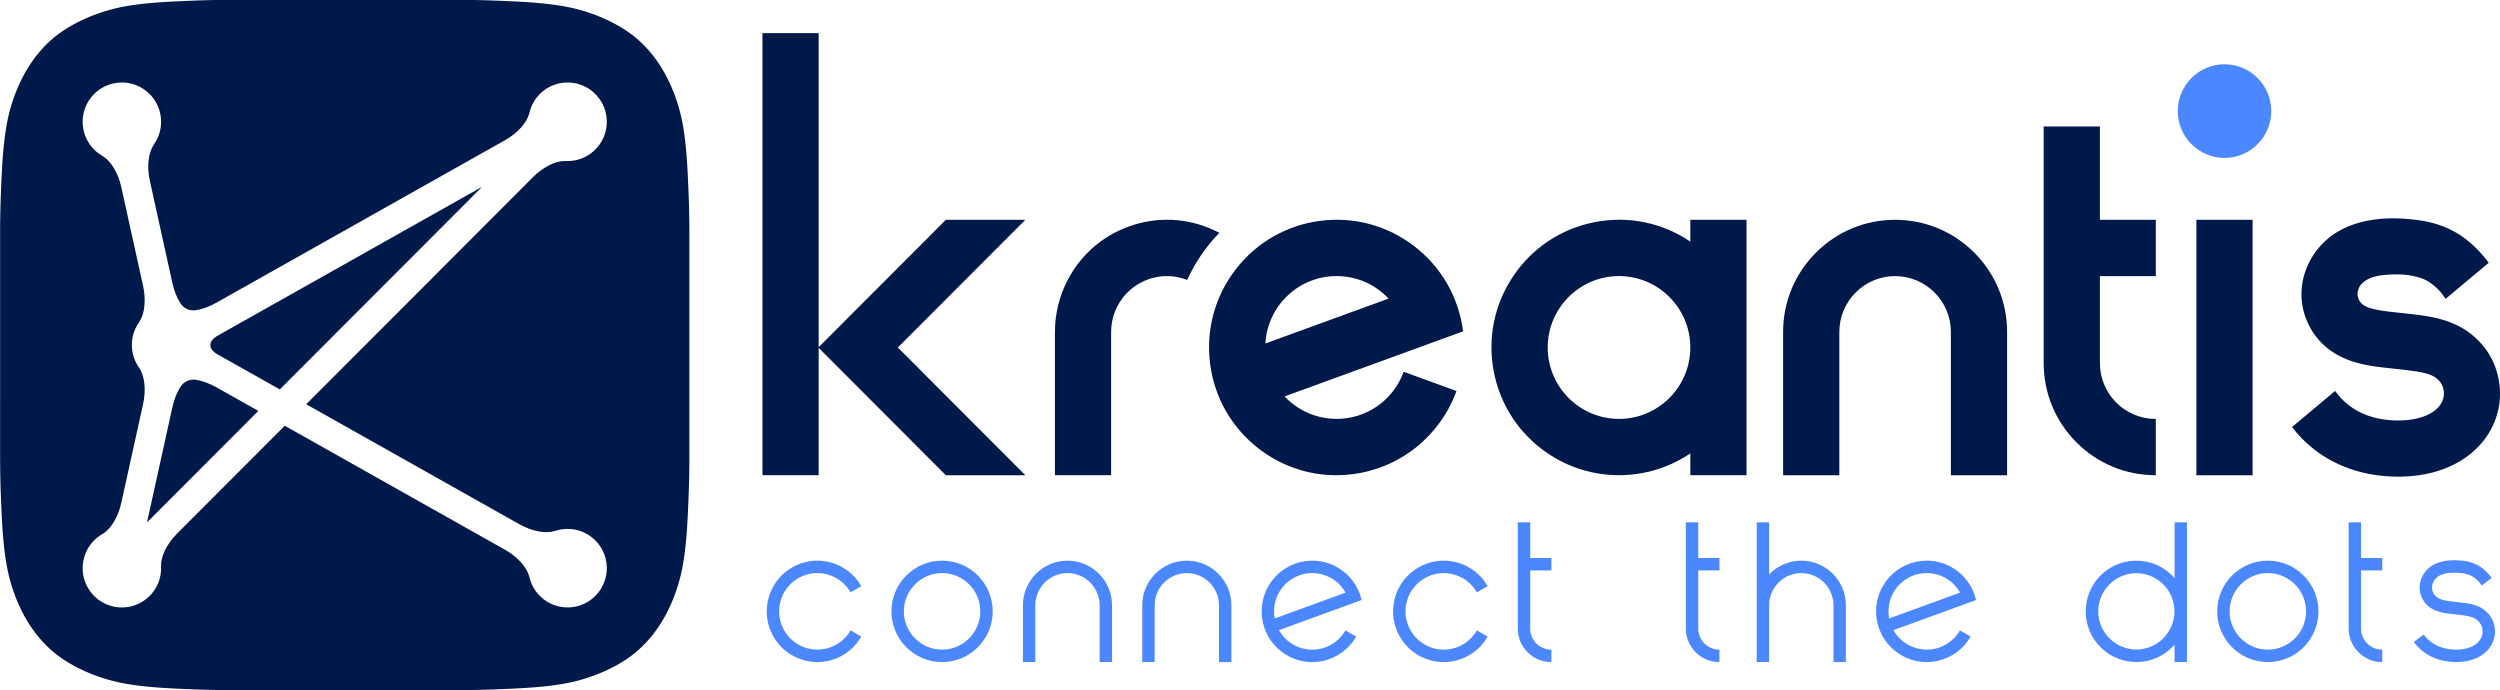 <svg xmlns:inkscape="http://www.inkscape.org/namespaces/inkscape" xmlns:sodipodi="http://sodipodi.sourceforge.net/DTD/sodipodi-0.dtd" xmlns="http://www.w3.org/2000/svg" xmlns:svg="http://www.w3.org/2000/svg" id="svg1" width="768" height="212" viewBox="0 0 768 212" sodipodi:docname="Kreantis_Logo.svg" inkscape:version="1.4.2 (f4327f4, 2025-05-13)"><defs id="defs1"><rect x="170" y="326" width="107" height="107" id="rect2"></rect><clipPath clipPathUnits="userSpaceOnUse" id="clipPath3-4"><path d="M 0,1417.323 H 1417.323 V 0 H 0 Z" transform="translate(-1150.618,-835.916)" id="path3-8"></path></clipPath><clipPath clipPathUnits="userSpaceOnUse" id="clipPath5-8"><path d="M 0,1417.323 H 1417.323 V 0 H 0 Z" transform="translate(-1137.93,-765.427)" id="path5-2"></path></clipPath><clipPath clipPathUnits="userSpaceOnUse" id="clipPath7-4"><path d="M 0,1417.323 H 1417.323 V 0 H 0 Z" transform="translate(-694.712,-759.506)" id="path7-5"></path></clipPath><clipPath clipPathUnits="userSpaceOnUse" id="clipPath9-5"><path d="M 0,1417.323 H 1417.323 V 0 H 0 Z" transform="translate(-1001.226,-765.427)" id="path9-1"></path></clipPath><clipPath clipPathUnits="userSpaceOnUse" id="clipPath11-7"><path d="M 0,1417.323 H 1417.323 V 0 H 0 Z" transform="translate(-1094.098,-765.427)" id="path11-1"></path></clipPath><clipPath clipPathUnits="userSpaceOnUse" id="clipPath13-1"><path d="M 0,1417.323 H 1417.323 V 0 H 0 Z" transform="translate(-908.355,-707.56)" id="path13-5"></path></clipPath><clipPath clipPathUnits="userSpaceOnUse" id="clipPath15-2"><path d="M 0,1417.323 H 1417.323 V 0 H 0 Z" transform="translate(-771.501,-729.716)" id="path15-7"></path></clipPath><clipPath clipPathUnits="userSpaceOnUse" id="clipPath17-6"><path d="M 0,1417.323 H 1417.323 V 0 H 0 Z" transform="translate(-1275.522,-688.188)" id="path17-1"></path></clipPath><clipPath clipPathUnits="userSpaceOnUse" id="clipPath19-4"><path d="M 0,1417.323 H 1417.323 V 0 H 0 Z" transform="translate(-606.68,-765.386)" id="path19-2"></path></clipPath><clipPath clipPathUnits="userSpaceOnUse" id="clipPath21-3"><path d="M 0,1417.323 H 1417.323 V 0 H 0 Z" transform="translate(-205.896,-592.1)" id="path21-2"></path></clipPath><clipPath clipPathUnits="userSpaceOnUse" id="clipPath23-2"><path d="M 0,1417.323 H 1417.323 V 0 H 0 Z" transform="translate(-240.601,-704.334)" id="path23-1"></path></clipPath><clipPath clipPathUnits="userSpaceOnUse" id="clipPath25-6"><path d="M 0,1417.323 H 1417.323 V 0 H 0 Z" transform="translate(-258.886,-678.807)" id="path25-8"></path></clipPath><clipPath clipPathUnits="userSpaceOnUse" id="clipPath27-5"><path d="M 0,1417.323 H 1417.323 V 0 H 0 Z" transform="translate(-586.349,-587.962)" id="path27-7"></path></clipPath><clipPath clipPathUnits="userSpaceOnUse" id="clipPath29-6"><path d="M 0,1417.323 H 1417.323 V 0 H 0 Z" transform="translate(-752.013,-596.462)" id="path29-1"></path></clipPath><clipPath clipPathUnits="userSpaceOnUse" id="clipPath31-8"><path d="M 0,1417.323 H 1417.323 V 0 H 0 Z" transform="translate(-1187.601,-587.962)" id="path31-9"></path></clipPath><clipPath clipPathUnits="userSpaceOnUse" id="clipPath33-2"><path d="M 0,1417.323 H 1417.323 V 0 H 0 Z" transform="translate(-527.556,-579.314)" id="path33-7"></path></clipPath><clipPath clipPathUnits="userSpaceOnUse" id="clipPath35-9"><path d="M 0,1417.323 H 1417.323 V 0 H 0 Z" transform="translate(-625.884,-610.937)" id="path35-5"></path></clipPath><clipPath clipPathUnits="userSpaceOnUse" id="clipPath37-4"><path d="M 0,1417.323 H 1417.323 V 0 H 0 Z" transform="translate(-680.014,-610.937)" id="path37-3"></path></clipPath><clipPath clipPathUnits="userSpaceOnUse" id="clipPath39-1"><path d="M 0,1417.323 H 1417.323 V 0 H 0 Z" transform="translate(-787.85,-602.982)" id="path39-2"></path></clipPath><clipPath clipPathUnits="userSpaceOnUse" id="clipPath41-3"><path d="M 0,1417.323 H 1417.323 V 0 H 0 Z" transform="translate(-835.737,-612.159)" id="path41-3"></path></clipPath><clipPath clipPathUnits="userSpaceOnUse" id="clipPath43-4"><path d="M 0,1417.323 H 1417.323 V 0 H 0 Z" transform="translate(-911.952,-612.159)" id="path43-1"></path></clipPath><clipPath clipPathUnits="userSpaceOnUse" id="clipPath45-1"><path d="M 0,1417.323 H 1417.323 V 0 H 0 Z" transform="translate(-958.686,-610.937)" id="path45-3"></path></clipPath><clipPath clipPathUnits="userSpaceOnUse" id="clipPath47-8"><path d="M 0,1417.323 H 1417.323 V 0 H 0 Z" transform="translate(-1212.54,-612.159)" id="path47-7"></path></clipPath><clipPath clipPathUnits="userSpaceOnUse" id="clipPath49-4"><path d="M 0,1417.323 H 1417.323 V 0 H 0 Z" transform="translate(-1271.666,-584.986)" id="path49-2"></path></clipPath><clipPath clipPathUnits="userSpaceOnUse" id="clipPath51-7"><path d="M 0,1417.323 H 1417.323 V 0 H 0 Z" transform="translate(-1030.685,-596.462)" id="path51-7"></path></clipPath><clipPath clipPathUnits="userSpaceOnUse" id="clipPath53-9"><path d="M 0,1417.323 H 1417.323 V 0 H 0 Z" transform="translate(-1127.913,-587.962)" id="path53-3"></path></clipPath></defs><g inkscape:groupmode="layer" inkscape:label="Image" id="g1"><path id="path2-8" d="m 0,0 c -11.697,0 -21.213,-9.516 -21.213,-21.213 0,-11.697 9.516,-21.213 21.213,-21.213 11.697,0 21.213,9.516 21.213,21.213 C 21.213,-9.516 11.697,0 0,0" style="display:inline;fill:#4b87ff;fill-opacity:1;fill-rule:nonzero;stroke:none" transform="matrix(0.677,0,0,-0.678,683.371,19.748)" clip-path="url(#clipPath3-4)"></path><path id="path4-6" d="m 0,0 c -0.037,0 -0.066,-0.03 -0.066,-0.066 v -115.602 c 0,-0.036 0.029,-0.066 0.066,-0.066 h 25.376 c 0.037,0 0.066,0.03 0.066,0.066 V -0.066 C 25.442,-0.03 25.413,0 25.376,0 Z" style="display:inline;fill:#00194b;fill-opacity:1;fill-rule:nonzero;stroke:none" transform="matrix(0.677,0,0,-0.678,674.776,67.525)" clip-path="url(#clipPath5-8)"></path><path id="path6-5" d="m 0,0 c -0.003,0.021 -0.016,0.039 -0.035,0.048 -12.004,6.335 -25.758,7.615 -38.726,3.605 -12.968,-4.009 -23.599,-12.83 -29.933,-24.835 -3.843,-7.281 -5.873,-15.482 -5.873,-23.715 v -64.85 c 0,-0.037 0.029,-0.066 0.066,-0.066 h 25.376 c 0.037,0 0.066,0.029 0.066,0.066 v 64.85 c 0,3.148 0.578,6.231 1.718,9.164 2.447,6.301 7.202,11.273 13.389,13.998 6.185,2.726 13.063,2.88 19.367,0.43 0.033,-0.011 0.069,0.003 0.084,0.035 3.569,7.88 8.442,15.017 14.483,21.213 C -0.003,-0.042 0.003,-0.021 0,0" style="display:inline;fill:#00194b;fill-opacity:1;fill-rule:nonzero;stroke:none" transform="matrix(0.677,0,0,-0.678,374.551,71.538)" clip-path="url(#clipPath7-4)"></path><path id="path8-0" d="m 0,0 c -13.574,0 -26.336,-5.286 -35.934,-14.884 -9.598,-9.598 -14.884,-22.36 -14.884,-35.934 v -64.85 c 0,-0.036 0.03,-0.066 0.066,-0.066 h 25.376 c 0.036,0 0.066,0.03 0.066,0.066 v 64.85 c 0,13.956 11.354,25.31 25.31,25.31 13.956,-0.001 25.31,-11.355 25.31,-25.31 v -64.85 c 0,-0.036 0.03,-0.066 0.066,-0.066 h 25.376 c 0.036,0 0.066,0.03 0.066,0.066 v 64.85 c 0,13.574 -5.286,26.336 -14.884,35.934 C 26.336,-5.286 13.574,0 0,0" style="display:inline;fill:#00194b;fill-opacity:1;fill-rule:nonzero;stroke:none" transform="matrix(0.677,0,0,-0.678,582.176,67.525)" clip-path="url(#clipPath9-5)"></path><path id="path10-2" d="m 0,0 v 42.227 c 0,0.036 -0.03,0.066 -0.066,0.066 h -25.376 c -0.037,0 -0.067,-0.03 -0.067,-0.066 V -64.916 c 0,-13.574 5.286,-26.336 14.884,-35.934 9.599,-9.598 22.359,-14.884 35.934,-14.884 0.036,0 0.066,0.03 0.066,0.066 v 25.376 c 0,0.037 -0.03,0.066 -0.066,0.066 C 11.354,-90.226 0,-78.872 0,-64.916 v 39.407 h 25.309 c 0.036,0 0.066,0.03 0.066,0.067 V -0.066 C 25.375,-0.03 25.345,0 25.309,0 Z" style="display:inline;fill:#00194b;fill-opacity:1;fill-rule:nonzero;stroke:none" transform="matrix(0.677,0,0,-0.678,645.085,67.525)" clip-path="url(#clipPath11-7)"></path><path id="path12-8" d="m 0,0 c 0,-17.843 -14.516,-32.358 -32.358,-32.358 -17.843,0 -32.359,14.515 -32.359,32.358 0,17.843 14.516,32.358 32.359,32.358 C -14.516,32.358 0,17.843 0,0 M 0.066,57.867 C 0.03,57.867 0,57.837 0,57.801 v -9.826 c -12.775,8.618 -28.14,11.762 -43.277,8.852 -15.18,-2.916 -28.315,-11.569 -36.986,-24.365 -8.671,-12.795 -11.84,-28.202 -8.923,-43.381 2.916,-15.18 11.57,-28.313 24.366,-36.984 9.618,-6.518 20.842,-9.963 32.462,-9.963 11.576,0 22.762,3.421 32.358,9.892 v -9.827 c 0,-0.037 0.03,-0.066 0.066,-0.066 h 25.376 c 0.037,0 0.067,0.029 0.067,0.066 V 57.801 c 0,0.036 -0.03,0.066 -0.067,0.066 z" style="display:inline;fill:#00194b;fill-opacity:1;fill-rule:nonzero;stroke:none" transform="matrix(0.677,0,0,-0.678,519.267,106.747)" clip-path="url(#clipPath13-1)"></path><path id="path14-6" d="m 0,0 -55.891,-20.342 c 0.47,8.365 4.098,16.117 10.225,21.838 6.04,5.639 13.834,8.707 22.056,8.707 0.378,0 0.756,-0.007 1.136,-0.02 C -13.868,9.888 -5.892,6.273 0,0 M 11.789,23.642 C -0.444,33.09 -15.624,37.21 -30.955,35.239 -46.286,33.27 -59.933,25.448 -69.38,13.215 -78.829,0.982 -82.947,-14.198 -80.978,-29.529 c 1.969,-15.33 9.791,-28.977 22.024,-38.425 10.234,-7.904 22.53,-12.078 35.253,-12.078 2.484,0 4.986,0.159 7.491,0.481 10.533,1.353 20.483,5.574 28.776,12.208 8.293,6.635 14.596,15.416 18.229,25.396 0.006,0.016 0.005,0.034 -0.002,0.051 -0.008,0.015 -0.022,0.028 -0.038,0.034 l -23.846,8.678 c -0.032,0.013 -0.072,-0.004 -0.085,-0.04 -1.736,-4.77 -4.614,-9.122 -8.323,-12.584 -13.017,-12.154 -33.481,-11.473 -45.667,1.495 l 80.936,29.459 c 0.029,0.01 0.046,0.04 0.043,0.07 -1.969,15.331 -9.792,28.978 -22.024,38.426" style="display:inline;fill:#00194b;fill-opacity:1;fill-rule:nonzero;stroke:none" transform="matrix(0.677,0,0,-0.678,426.566,91.729)" clip-path="url(#clipPath15-2)"></path><path id="path16-0" d="m 0,0 -0.093,1.441 -0.154,1.434 -0.211,1.427 -0.272,1.418 -0.332,1.408 -0.391,1.4 -0.453,1.389 -0.513,1.371 -0.575,1.354 -0.635,1.335 -0.696,1.309 -0.754,1.277 -0.811,1.243 -0.863,1.198 -0.909,1.154 -0.951,1.106 -0.988,1.056 -1.026,1.01 -1.061,0.962 -1.099,0.918 -1.137,0.874 -1.178,0.832 -1.222,0.789 -1.23,0.723 -1.23,0.66 -1.23,0.602 -1.229,0.55 -1.232,0.502 -1.231,0.457 -1.231,0.414 -1.212,0.369 -1.187,0.327 -1.155,0.289 -1.131,0.259 -1.108,0.232 -1.088,0.21 -1.069,0.19 -1.042,0.172 -1.021,0.157 -2.003,0.282 -1.958,0.252 -1.927,0.228 -5.544,0.595 -3.485,0.388 -1.668,0.207 -1.598,0.218 -0.748,0.115 -0.722,0.12 -0.7,0.126 -0.68,0.135 -0.671,0.144 -0.655,0.155 -0.604,0.155 -0.582,0.163 -0.521,0.16 -0.484,0.164 -0.478,0.179 -0.408,0.17 -0.353,0.162 -0.338,0.169 -0.344,0.189 -0.282,0.172 -0.276,0.184 -0.258,0.192 -0.242,0.197 -0.217,0.196 -0.19,0.186 -0.191,0.206 -0.197,0.236 -0.192,0.254 -0.173,0.258 -0.146,0.244 -0.146,0.271 -0.133,0.279 -0.116,0.273 -0.101,0.273 -0.09,0.284 -0.08,0.3 -0.061,0.286 -0.045,0.271 -0.03,0.269 -0.016,0.247 -0.003,0.283 0.011,0.266 0.029,0.3 0.047,0.326 0.063,0.318 0.08,0.333 0.104,0.353 0.112,0.331 0.125,0.32 0.147,0.331 0.145,0.291 0.139,0.252 0.15,0.245 0.157,0.231 0.163,0.215 0.222,0.261 0.253,0.268 0.274,0.27 0.297,0.266 0.325,0.268 0.344,0.261 0.356,0.25 0.373,0.241 0.394,0.235 0.381,0.209 0.412,0.21 0.448,0.205 0.458,0.189 0.444,0.164 0.5,0.168 0.52,0.158 0.538,0.146 0.566,0.137 0.61,0.131 0.617,0.114 0.612,0.097 0.619,0.084 0.64,0.077 0.678,0.07 0.734,0.065 0.802,0.058 0.775,0.045 0.754,0.035 0.745,0.025 0.74,0.016 0.739,0.006 0.733,-0.004 0.71,-0.016 0.7,-0.027 0.686,-0.037 0.675,-0.05 0.664,-0.062 0.645,-0.072 0.646,-0.086 0.653,-0.101 0.658,-0.116 0.659,-0.129 0.653,-0.141 0.658,-0.155 0.656,-0.168 0.652,-0.18 0.62,-0.184 0.536,-0.171 0.45,-0.159 0.471,-0.184 0.47,-0.202 0.469,-0.218 0.466,-0.235 0.465,-0.254 0.462,-0.27 0.459,-0.288 0.458,-0.305 0.454,-0.323 0.479,-0.36 0.5,-0.398 0.513,-0.424 0.471,-0.406 0.449,-0.407 0.434,-0.41 0.399,-0.4 0.408,-0.428 0.38,-0.423 0.362,-0.426 0.356,-0.443 0.367,-0.484 0.393,-0.544 0.931,-1.348 c 0.01,-0.015 0.027,-0.025 0.046,-0.028 0.016,0.002 0.037,0.004 0.051,0.015 l 19.471,16.271 c 0.026,0.022 0.031,0.063 0.01,0.091 l -0.925,1.214 -0.779,0.993 -0.825,0.969 -0.839,0.939 -0.835,0.915 -0.87,0.92 -0.872,0.873 -0.887,0.847 -0.897,0.814 -0.881,0.763 -0.92,0.759 -0.972,0.761 -1.028,0.757 -1.058,0.728 -1.086,0.698 -1.113,0.667 -1.141,0.635 -1.164,0.602 -1.188,0.569 -1.208,0.535 -1.228,0.499 -1.272,0.472 -1.203,0.406 -1.133,0.347 -1.115,0.31 -1.122,0.281 -1.13,0.254 -1.138,0.231 -1.143,0.206 -1.147,0.186 -1.159,0.166 -1.168,0.147 -1.172,0.131 -1.157,0.113 -1.147,0.099 -1.14,0.086 -1.128,0.071 -1.117,0.055 -1.098,0.038 -1.092,0.023 -1.093,0.006 -1.087,-0.011 -1.077,-0.028 -1.055,-0.045 -1.027,-0.062 -1.094,-0.085 -1.145,-0.111 -1.18,-0.136 -1.197,-0.163 -1.197,-0.188 -1.186,-0.215 -1.183,-0.242 -1.219,-0.28 -1.234,-0.317 -1.238,-0.356 -1.243,-0.394 -1.285,-0.452 -1.246,-0.485 -1.232,-0.527 -1.24,-0.582 -1.245,-0.642 -1.199,-0.675 -1.182,-0.731 -1.16,-0.784 -1.128,-0.833 -1.101,-0.886 -1.079,-0.946 -1.047,-0.999 -1.016,-1.055 -0.984,-1.116 -0.977,-1.213 -0.916,-1.25 -0.853,-1.284 -0.795,-1.32 -0.717,-1.322 -0.642,-1.321 -0.591,-1.364 -0.527,-1.384 -0.459,-1.39 -0.402,-1.435 -0.338,-1.47 -0.264,-1.479 -0.2,-1.519 -0.126,-1.561 -0.046,-1.548 0.032,-1.586 0.113,-1.558 0.192,-1.546 0.27,-1.517 0.338,-1.484 0.413,-1.479 0.485,-1.463 0.554,-1.432 0.616,-1.392 0.685,-1.365 0.757,-1.348 0.809,-1.289 0.867,-1.244 0.93,-1.208 1.006,-1.182 1.074,-1.144 1.107,-1.067 1.147,-1.002 1.186,-0.938 1.222,-0.874 1.261,-0.814 1.244,-0.729 1.284,-0.68 1.302,-0.625 1.275,-0.554 1.229,-0.485 1.245,-0.445 1.225,-0.395 1.176,-0.346 1.169,-0.312 1.127,-0.276 1.118,-0.251 1.116,-0.227 1.102,-0.207 1.084,-0.187 1.063,-0.169 1.034,-0.152 0.999,-0.138 1.969,-0.248 8.321,-0.908 2.581,-0.298 1.678,-0.213 1.628,-0.224 1.555,-0.241 0.739,-0.128 0.711,-0.132 0.686,-0.139 0.655,-0.146 0.625,-0.151 0.582,-0.152 0.543,-0.157 0.51,-0.16 0.489,-0.171 0.469,-0.18 0.447,-0.192 0.419,-0.195 0.389,-0.2 0.353,-0.199 0.323,-0.199 0.324,-0.216 0.323,-0.234 0.315,-0.25 0.302,-0.262 0.286,-0.269 0.269,-0.276 0.25,-0.279 0.231,-0.28 0.215,-0.283 0.2,-0.288 0.187,-0.293 0.176,-0.303 0.163,-0.315 0.153,-0.329 0.141,-0.34 0.125,-0.351 0.112,-0.362 0.098,-0.372 0.081,-0.381 0.065,-0.385 0.048,-0.389 0.033,-0.387 0.014,-0.384 -0.001,-0.378 -0.015,-0.369 -0.031,-0.361 -0.046,-0.36 -0.06,-0.357 -0.077,-0.356 -0.093,-0.354 -0.109,-0.353 -0.126,-0.351 -0.142,-0.35 -0.157,-0.347 -0.174,-0.345 -0.19,-0.344 -0.208,-0.34 -0.224,-0.338 -0.241,-0.334 -0.257,-0.33 -0.275,-0.325 -0.297,-0.325 -0.323,-0.327 -0.344,-0.324 -0.367,-0.316 -0.384,-0.311 -0.402,-0.301 -0.417,-0.292 -0.43,-0.283 -0.445,-0.27 -0.462,-0.263 -0.48,-0.255 -0.499,-0.246 -0.517,-0.238 -0.532,-0.228 -0.548,-0.216 -0.562,-0.207 -0.577,-0.195 -0.589,-0.184 -0.599,-0.171 -0.61,-0.159 -0.622,-0.149 -0.635,-0.136 -0.645,-0.124 -0.656,-0.112 -0.664,-0.1 -0.673,-0.088 -0.68,-0.076 -0.686,-0.064 -0.692,-0.054 -0.699,-0.042 -0.703,-0.031 -0.709,-0.02 -0.713,-0.008 -0.716,0.003 -0.717,0.014 -0.719,0.026 -0.719,0.037 -0.719,0.049 -0.717,0.059 -0.715,0.07 -0.711,0.081 -0.701,0.092 -0.697,0.102 -0.692,0.113 -0.687,0.124 -0.681,0.136 -0.675,0.147 -0.669,0.159 -0.662,0.168 -0.653,0.181 -0.646,0.192 -0.638,0.202 -0.631,0.214 -0.624,0.223 -0.618,0.237 -0.61,0.248 -0.603,0.259 -0.595,0.271 -0.586,0.283 -0.578,0.293 -0.571,0.306 -0.56,0.315 -0.553,0.329 -0.545,0.339 -0.537,0.35 -0.532,0.364 -0.521,0.372 -0.513,0.385 -0.51,0.396 -0.507,0.407 -0.501,0.418 -0.503,0.437 -0.513,0.464 -0.529,0.503 -0.435,0.438 -0.364,0.384 -0.401,0.449 -0.386,0.454 -0.378,0.461 -1.401,1.756 c -0.011,0.015 -0.027,0.024 -0.045,0.026 -0.017,0.001 -0.036,-0.005 -0.05,-0.016 l -19.438,-16.244 c -0.028,-0.023 -0.031,-0.064 -0.01,-0.092 l 0.716,-0.922 0.821,-1.02 0.801,-0.941 c 10e-4,0 10e-4,-10e-4 10e-4,-10e-4 l 0.82,-0.918 0.894,-0.946 0.858,-0.859 0.794,-0.765 0.833,-0.777 0.867,-0.781 0.895,-0.772 0.91,-0.754 0.931,-0.738 0.948,-0.72 0.964,-0.699 0.977,-0.678 0.994,-0.656 1.006,-0.637 1.019,-0.613 1.032,-0.59 1.042,-0.567 1.052,-0.544 1.06,-0.521 1.07,-0.497 1.075,-0.476 1.084,-0.451 1.09,-0.429 1.097,-0.406 1.102,-0.384 1.105,-0.36 1.109,-0.338 1.111,-0.316 1.112,-0.293 1.112,-0.273 1.113,-0.252 1.114,-0.232 1.115,-0.211 1.116,-0.191 1.115,-0.173 1.115,-0.154 1.109,-0.135 1.108,-0.116 1.109,-0.099 1.109,-0.082 1.11,-0.065 1.113,-0.048 1.114,-0.033 1.116,-0.013 1.12,0.004 1.123,0.021 1.128,0.04 1.132,0.061 1.135,0.079 1.138,0.1 1.142,0.122 1.146,0.143 1.149,0.164 1.152,0.189 1.156,0.212 1.16,0.24 1.163,0.264 1.166,0.294 1.166,0.321 1.163,0.349 1.164,0.381 1.162,0.412 1.161,0.444 1.159,0.479 1.155,0.514 1.151,0.55 1.147,0.588 1.138,0.628 1.129,0.669 1.112,0.707 1.094,0.744 1.075,0.784 1.056,0.824 1.033,0.864 1.013,0.908 0.99,0.953 0.968,1 0.937,1.047 0.904,1.089 0.862,1.128 0.818,1.168 0.777,1.207 0.727,1.24 0.68,1.276 0.628,1.305 0.575,1.336 0.521,1.363 0.463,1.387 0.404,1.41 0.343,1.426 0.279,1.443 0.217,1.454 0.152,1.462 0.09,1.461 0.027,1.453 z" style="display:inline;fill:#00194b;fill-opacity:1;fill-rule:nonzero;stroke:none" transform="matrix(0.677,0,0,-0.678,767.978,119.877)" clip-path="url(#clipPath17-6)"></path><path id="path18-2" d="m 0,0 c -0.01,0.025 -0.034,0.041 -0.061,0.041 h -35.887 c -0.018,0 -0.035,-0.007 -0.047,-0.02 L -93.682,-57.666 V 84.561 c 0,0.036 -0.03,0.066 -0.067,0.066 h -25.376 c -0.036,0 -0.066,-0.03 -0.066,-0.066 v -200.188 c 0,-0.037 0.03,-0.066 0.066,-0.066 h 25.376 c 0.037,0 0.067,0.029 0.067,0.066 v 57.641 l 57.687,-57.688 c 0.012,-0.013 0.029,-0.019 0.047,-0.019 h 35.887 c 0.027,0 0.051,0.016 0.061,0.041 0.01,0.024 0.005,0.053 -0.014,0.072 l -57.754,57.754 57.754,57.754 C 0.005,-0.053 0.01,-0.025 0,0" style="display:inline;fill:#00194b;fill-opacity:1;fill-rule:nonzero;stroke:none" transform="matrix(0.677,0,0,-0.678,314.92,67.552)" clip-path="url(#clipPath19-4)"></path><path id="path20-4" d="m 0,0 c -4.122,-2.369 -8.921,-2.99 -13.51,-1.748 -4.59,1.24 -8.422,4.194 -10.789,8.317 -2.368,4.122 -2.99,8.92 -1.749,13.51 1.241,4.59 4.195,8.421 8.318,10.789 3.88,2.265 7.18,7.696 8.611,14.177 l 9.886,44.766 c 1.431,6.48 0.726,12.796 -1.841,16.485 -4.335,6.14 -4.335,14.391 0,20.531 2.567,3.688 3.272,10.004 1.841,16.485 l -9.886,44.765 c -1.431,6.481 -4.731,11.913 -8.611,14.177 -0.48,0.275 -0.952,0.576 -1.401,0.893 -3.884,2.742 -6.467,6.832 -7.275,11.518 -0.807,4.685 0.258,9.404 3,13.289 2.742,3.883 6.832,6.467 11.518,7.275 1.022,0.176 2.045,0.263 3.061,0.263 3.642,0 7.19,-1.119 10.227,-3.263 3.884,-2.742 6.468,-6.833 7.275,-11.518 0.808,-4.685 -0.257,-9.404 -2.999,-13.289 -2.567,-3.687 -3.272,-10.004 -1.841,-16.484 l 10.263,-46.473 c 0.726,-3.285 1.954,-6.371 3.551,-8.923 1.526,-2.439 4.345,-3.699 7.182,-3.214 2.968,0.51 6.086,1.651 9.02,3.299 l 131.129,73.704 c 5.786,3.252 10.026,7.986 11.064,12.357 1.935,8.386 9.573,14.187 18.175,13.78 9.803,-0.458 17.407,-8.807 16.949,-18.611 -0.444,-9.522 -8.333,-16.968 -17.77,-16.968 -0.278,0 -0.559,0.007 -0.84,0.02 -0.136,0.005 -0.272,0.008 -0.41,0.008 -4.422,0 -9.924,-2.775 -14.476,-7.326 L 74.848,89.767 c -0.015,-0.015 -0.021,-0.036 -0.019,-0.056 0.003,-0.021 0.015,-0.039 0.033,-0.049 L 171.48,35.357 c 5.787,-3.253 12.035,-4.413 16.31,-3.027 0.524,0.174 1.063,0.324 1.599,0.448 9.558,2.209 19.137,-3.78 21.344,-13.343 2.205,-9.564 -3.781,-19.139 -13.344,-21.345 -9.56,-2.202 -19.139,3.781 -21.345,13.345 -1.038,4.37 -5.278,9.105 -11.064,12.357 L 65.088,79.938 c -0.026,0.015 -0.059,0.009 -0.08,-0.011 L 16.232,31.151 C 11.54,26.457 8.735,20.753 8.915,16.265 9.228,9.57 5.812,3.338 0,0 m 248.645,168.937 -0.027,3.355 -0.049,3.361 -0.073,3.372 -0.102,3.388 -0.194,5.121 -0.226,5.19 -0.18,3.505 -0.104,1.768 -0.115,1.777 -0.128,1.787 -0.144,1.796 -0.16,1.805 -0.179,1.815 -0.199,1.822 -0.222,1.83 -0.247,1.837 -0.277,1.841 -0.312,1.842 -0.35,1.842 -0.391,1.839 -0.438,1.832 -0.484,1.823 -0.529,1.814 -0.574,1.804 -0.619,1.792 -0.663,1.78 -0.707,1.766 -0.753,1.749 -0.798,1.732 -0.847,1.71 -0.894,1.687 -0.944,1.661 -0.993,1.632 -1.044,1.602 -1.092,1.568 -1.143,1.531 -1.193,1.494 -1.242,1.452 -1.292,1.408 -1.342,1.36 -1.391,1.31 -1.44,1.257 -1.488,1.199 -1.534,1.144 -1.574,1.086 -1.609,1.036 -1.641,0.982 -1.669,0.934 -1.693,0.887 -1.715,0.84 -1.734,0.794 -1.752,0.748 -1.768,0.705 -1.781,0.661 -1.792,0.617 -1.804,0.574 -1.814,0.529 -1.822,0.484 -1.832,0.439 -1.836,0.394 -1.841,0.352 -1.842,0.314 -1.839,0.28 -1.835,0.249 -1.83,0.223 -1.822,0.2 -1.814,0.179 -1.806,0.16 -1.796,0.143 -1.787,0.128 -1.777,0.115 -1.768,0.103 -3.505,0.18 -5.19,0.227 -5.122,0.193 -3.387,0.102 -3.372,0.074 -3.361,0.048 -3.355,0.027 -103.074,0.007 -1.677,-0.007 -3.355,-0.027 -3.361,-0.048 -3.372,-0.074 -3.387,-0.102 -5.122,-0.193 -5.189,-0.227 -3.506,-0.18 -1.768,-0.103 -1.777,-0.115 -1.787,-0.128 -1.796,-0.143 -1.805,-0.16 -1.815,-0.179 -1.822,-0.2 -1.83,-0.223 -1.836,-0.25 -1.839,-0.279 -1.842,-0.314 -1.84,-0.352 -1.838,-0.394 -1.831,-0.439 -1.822,-0.484 -1.814,-0.53 -1.803,-0.573 -1.793,-0.618 -1.781,-0.661 -1.767,-0.704 -1.753,-0.749 -1.735,-0.794 -1.714,-0.84 -1.693,-0.886 -1.669,-0.934 -1.641,-0.984 -1.61,-1.035 -1.573,-1.087 -1.534,-1.143 -1.488,-1.2 -1.441,-1.257 -1.391,-1.31 -1.341,-1.36 -1.292,-1.408 -1.242,-1.452 -1.193,-1.493 -1.142,-1.532 -1.093,-1.568 -1.043,-1.601 -0.993,-1.632 -0.944,-1.661 -0.895,-1.688 -0.845,-1.71 -0.8,-1.731 -0.752,-1.75 -0.707,-1.766 -0.663,-1.779 -0.619,-1.792 -0.574,-1.804 -0.529,-1.814 -0.484,-1.824 -0.437,-1.832 -0.392,-1.838 -0.35,-1.842 -0.311,-1.843 -0.277,-1.84 -0.248,-1.837 -0.222,-1.83 -0.199,-1.822 -0.179,-1.814 -0.16,-1.806 -0.143,-1.796 -0.128,-1.787 -0.116,-1.777 -0.104,-1.767 -0.093,-1.757 -0.166,-3.487 -0.215,-5.165 -0.125,-3.408 -0.102,-3.388 -0.074,-3.372 -0.048,-3.361 -0.027,-3.354 -0.007,-103.075 0.018,-3.353 0.037,-3.358 0.061,-3.366 0.088,-3.379 0.114,-3.397 0.134,-3.42 0.226,-5.19 0.179,-3.505 0.104,-1.768 0.116,-1.777 0.128,-1.787 0.143,-1.796 0.16,-1.806 0.179,-1.814 0.199,-1.823 0.222,-1.83 0.248,-1.836 0.277,-1.841 0.312,-1.843 0.349,-1.842 0.392,-1.839 0.438,-1.831 0.483,-1.823 0.529,-1.816 0.575,-1.802 0.618,-1.793 0.663,-1.78 0.707,-1.765 0.753,-1.749 0.799,-1.732 0.846,-1.711 0.895,-1.687 0.944,-1.66 0.993,-1.633 1.043,-1.602 1.093,-1.567 1.143,-1.531 1.192,-1.495 1.243,-1.452 1.292,-1.407 1.341,-1.36 1.391,-1.311 1.44,-1.257 1.489,-1.199 1.533,-1.142 1.574,-1.088 1.61,-1.035 1.641,-0.983 1.668,-0.934 1.693,-0.886 1.715,-0.84 1.735,-0.794 1.752,-0.749 1.767,-0.705 1.781,-0.66 1.793,-0.618 1.804,-0.574 1.813,-0.529 1.823,-0.484 1.831,-0.439 1.837,-0.394 1.841,-0.352 1.841,-0.313 1.839,-0.28 1.836,-0.249 1.829,-0.223 1.823,-0.201 1.814,-0.179 1.805,-0.159 1.797,-0.144 1.786,-0.128 1.778,-0.114 1.767,-0.104 1.758,-0.093 3.486,-0.166 5.165,-0.215 3.408,-0.125 3.388,-0.102 3.372,-0.074 3.361,-0.049 3.354,-0.026 103.076,-0.007 1.676,0.007 3.354,0.026 3.361,0.049 3.373,0.074 3.387,0.102 5.121,0.193 5.19,0.227 3.506,0.179 1.767,0.104 1.778,0.114 1.786,0.128 1.797,0.144 1.805,0.159 1.815,0.179 1.822,0.201 1.83,0.223 1.835,0.249 1.84,0.28 1.842,0.313 1.84,0.353 1.837,0.393 1.831,0.439 1.823,0.485 1.814,0.528 1.803,0.575 1.793,0.617 1.781,0.661 1.767,0.705 1.753,0.748 1.734,0.795 1.715,0.84 1.693,0.886 1.669,0.934 1.641,0.983 1.609,1.035 1.574,1.088 1.534,1.142 1.488,1.2 1.44,1.257 1.391,1.31 1.342,1.361 1.291,1.407 1.242,1.452 1.193,1.494 1.143,1.532 1.093,1.567 1.043,1.602 0.993,1.632 0.944,1.661 0.894,1.687 0.846,1.711 0.799,1.731 0.753,1.75 0.707,1.764 0.663,1.781 0.618,1.792 0.575,1.803 0.529,1.816 0.484,1.822 0.437,1.832 0.391,1.838 0.351,1.843 0.311,1.842 0.277,1.841 0.247,1.836 0.222,1.83 0.199,1.822 0.179,1.815 0.16,1.806 0.144,1.795 0.129,1.788 0.114,1.776 0.104,1.768 0.094,1.757 0.165,3.487 0.216,5.164 0.125,3.409 0.102,3.387 0.073,3.373 0.049,3.36 0.027,3.355 0.006,103.075 z" style="display:inline;fill:#00194b;fill-opacity:1;fill-rule:nonzero;stroke:none" transform="matrix(0.677,0,0,-0.678,43.439,185.005)" clip-path="url(#clipPath21-3)"></path><path id="path22-8" d="m 0,0 28.027,-15.753 c 0.01,-0.006 0.021,-0.009 0.033,-0.009 0.017,0 0.034,0.007 0.046,0.02 l 91.442,91.441 c 0.023,0.024 0.026,0.061 0.006,0.087 -0.02,0.027 -0.057,0.033 -0.086,0.018 L 0,8.656 v 0 C -2.25,7.396 -3.438,5.899 -3.438,4.328 -3.438,2.756 -2.25,1.26 0,0" style="display:inline;fill:#00194b;fill-opacity:1;fill-rule:nonzero;stroke:none" transform="matrix(0.677,0,0,-0.678,66.947,108.934)" clip-path="url(#clipPath23-2)"></path><path id="path24-6" d="M 0,0 C -0.003,0.021 -0.015,0.039 -0.033,0.049 L -19.14,10.788 c -2.932,1.649 -6.05,2.789 -9.019,3.299 -2.836,0.485 -5.655,-0.774 -7.182,-3.213 -1.597,-2.553 -2.826,-5.638 -3.552,-8.923 L -50.43,-50.293 c -0.006,-0.029 0.008,-0.059 0.034,-0.073 0.009,-0.005 0.021,-0.008 0.031,-0.008 0.017,0 0.034,0.007 0.047,0.02 L -0.019,-0.056 C -0.004,-0.041 0.002,-0.021 0,0" style="display:inline;fill:#00194b;fill-opacity:1;fill-rule:nonzero;stroke:none" transform="matrix(0.677,0,0,-0.678,79.333,126.235)" clip-path="url(#clipPath25-6)"></path><path id="path26-5" d="m 0,0 c 0,-9.563 -7.781,-17.344 -17.345,-17.344 -9.563,0 -17.344,7.781 -17.344,17.344 0,9.564 7.781,17.345 17.344,17.345 C -7.781,17.345 0,9.564 0,0 M -17.345,22.976 C -30.013,22.976 -40.32,12.669 -40.32,0 c 0,-12.668 10.307,-22.975 22.975,-22.975 12.669,0 22.976,10.307 22.976,22.975 0,12.669 -10.307,22.976 -22.976,22.976" style="display:inline;fill:#4b87ff;fill-opacity:1;fill-rule:nonzero;stroke:none" transform="matrix(0.677,0,0,-0.678,301.148,187.81)" clip-path="url(#clipPath27-5)"></path><path id="path28-0" d="m 0,0 -32.164,-11.708 c -1.385,7.353 2.07,14.726 8.614,18.366 2.614,1.454 5.493,2.195 8.405,2.195 1.597,0 3.204,-0.223 4.782,-0.673 C -5.933,6.917 -2.256,4.013 0,0 m -2.981,11.008 c -5.209,3.241 -11.373,4.26 -17.348,2.869 -12.339,-2.873 -20.039,-15.248 -17.166,-27.587 1.391,-5.977 5.027,-11.055 10.238,-14.297 3.689,-2.295 7.855,-3.476 12.095,-3.476 1.747,0 3.509,0.201 5.253,0.607 6.168,1.436 11.521,5.405 14.687,10.889 0.019,0.032 0.007,0.072 -0.024,0.091 l -4.762,2.749 c -0.015,0.009 -0.033,0.009 -0.051,0.006 -0.016,-0.005 -0.031,-0.015 -0.04,-0.031 -1.568,-2.718 -3.846,-4.96 -6.588,-6.485 -4.048,-2.251 -8.733,-2.792 -13.188,-1.522 -4.431,1.263 -8.107,4.167 -10.363,8.18 L 7.215,-3.367 c 0.031,0.012 0.05,0.045 0.042,0.077 C 5.865,2.688 2.229,7.765 -2.981,11.008" style="display:inline;fill:#4b87ff;fill-opacity:1;fill-rule:nonzero;stroke:none" transform="matrix(0.677,0,0,-0.678,413.365,182.049)" clip-path="url(#clipPath29-6)"></path><path id="path30-9" d="m 0,0 c 0,-9.563 -7.78,-17.344 -17.345,-17.344 -9.564,0 -17.344,7.781 -17.344,17.344 0,9.564 7.78,17.345 17.344,17.345 C -7.78,17.345 0,9.564 0,0 M -17.345,22.976 C -30.014,22.976 -40.32,12.669 -40.32,0 c 0,-12.668 10.306,-22.975 22.975,-22.975 12.669,0 22.976,10.307 22.976,22.975 0,12.669 -10.307,22.976 -22.976,22.976" style="display:inline;fill:#4b87ff;fill-opacity:1;fill-rule:nonzero;stroke:none" transform="matrix(0.677,0,0,-0.678,708.422,187.81)" clip-path="url(#clipPath31-8)"></path><path id="path32-0" d="m 0,0 c -0.03,0.017 -0.071,0.007 -0.091,-0.024 -1.52,-2.634 -3.716,-4.83 -6.348,-6.349 -8.283,-4.781 -18.912,-1.934 -23.693,6.349 -2.317,4.011 -2.932,8.685 -1.733,13.161 1.199,4.474 4.069,8.215 8.081,10.531 8.284,4.782 18.912,1.935 23.693,-6.348 0.019,-0.032 0.06,-0.042 0.091,-0.024 l 4.761,2.749 c 0.032,0.018 0.043,0.059 0.025,0.091 -3.069,5.314 -8.023,9.116 -13.951,10.704 -5.928,1.589 -12.12,0.774 -17.434,-2.295 -10.971,-6.334 -14.743,-20.413 -8.41,-31.385 3.069,-5.314 8.023,-9.116 13.951,-10.704 1.979,-0.53 3.988,-0.793 5.983,-0.793 3.981,0 7.911,1.044 11.451,3.088 3.488,2.014 6.395,4.922 8.41,8.409 0.008,0.016 0.011,0.033 0.006,0.051 -0.004,0.017 -0.016,0.031 -0.031,0.04 z" style="display:inline;fill:#4b87ff;fill-opacity:1;fill-rule:nonzero;stroke:none" transform="matrix(0.677,0,0,-0.678,261.324,193.671)" clip-path="url(#clipPath33-2)"></path><path id="path34-0" d="m 0,0 c -11.153,0 -20.226,-9.073 -20.226,-20.227 v -25.657 c 0,-0.037 0.03,-0.066 0.066,-0.066 h 5.498 c 0.037,0 0.067,0.029 0.067,0.066 v 25.657 c 0,8.048 6.547,14.596 14.595,14.596 8.048,0 14.595,-6.548 14.595,-14.596 v -25.657 c 0,-0.037 0.03,-0.066 0.067,-0.066 h 5.498 c 0.036,0 0.066,0.029 0.066,0.066 v 25.657 C 20.226,-9.073 11.153,0 0,0" style="display:inline;fill:#4b87ff;fill-opacity:1;fill-rule:nonzero;stroke:none" transform="matrix(0.677,0,0,-0.678,327.928,172.237)" clip-path="url(#clipPath35-9)"></path><path id="path36-6" d="m 0,0 c -11.153,0 -20.226,-9.073 -20.226,-20.227 v -25.657 c 0,-0.037 0.03,-0.066 0.066,-0.066 h 5.498 c 0.037,0 0.067,0.029 0.067,0.066 v 25.657 c 0,8.048 6.547,14.596 14.595,14.596 8.048,0 14.595,-6.548 14.595,-14.596 v -25.657 c 0,-0.037 0.03,-0.066 0.067,-0.066 h 5.498 c 0.036,0 0.066,0.029 0.066,0.066 v 25.657 C 20.226,-9.073 11.153,0 0,0" style="display:inline;fill:#4b87ff;fill-opacity:1;fill-rule:nonzero;stroke:none" transform="matrix(0.677,0,0,-0.678,364.595,172.237)" clip-path="url(#clipPath37-4)"></path><path id="path38-1" d="m 0,0 c 8.28,4.781 18.911,1.935 23.693,-6.348 0.019,-0.032 0.059,-0.04 0.091,-0.024 l 4.761,2.749 c 0.031,0.019 0.043,0.059 0.024,0.091 C 25.501,1.782 20.547,5.584 14.619,7.172 8.69,8.761 2.499,7.946 -2.815,4.877 -8.13,1.809 -11.932,-3.146 -13.52,-9.074 c -1.588,-5.928 -0.773,-12.119 2.295,-17.434 3.069,-5.314 8.024,-9.116 13.952,-10.704 1.979,-0.53 3.987,-0.793 5.983,-0.793 3.98,0 7.91,1.044 11.45,3.088 3.489,2.015 6.397,4.923 8.409,8.409 0.019,0.032 0.007,0.072 -0.024,0.091 l -4.761,2.749 c -0.032,0.018 -0.072,0.009 -0.091,-0.024 -1.52,-2.633 -3.715,-4.829 -6.348,-6.349 -8.283,-4.782 -18.911,-1.933 -23.693,6.349 C -11.13,-15.41 -8.282,-4.781 0,0" style="display:inline;fill:#4b87ff;fill-opacity:1;fill-rule:nonzero;stroke:none" transform="matrix(0.677,0,0,-0.678,437.64,177.629)" clip-path="url(#clipPath39-1)"></path><path id="path40-3" d="m 0,0 v 16.084 c 0,0.037 -0.029,0.066 -0.066,0.066 h -5.498 c -0.037,0 -0.067,-0.029 -0.067,-0.066 v -48.07 c 0,-8.373 6.813,-15.186 15.187,-15.186 0.037,0 0.066,0.029 0.066,0.067 v 5.498 c 0,0.036 -0.029,0.066 -0.066,0.066 -5.27,0 -9.556,4.286 -9.556,9.555 v 26.355 h 9.556 c 0.037,0 0.066,0.03 0.066,0.067 v 5.498 C 9.622,-0.029 9.593,0 9.556,0 Z" style="display:inline;fill:#4b87ff;fill-opacity:1;fill-rule:nonzero;stroke:none" transform="matrix(0.677,0,0,-0.678,470.078,171.409)" clip-path="url(#clipPath41-3)"></path><path id="path42-8" d="m 0,0 v 16.084 c 0,0.037 -0.029,0.066 -0.066,0.066 h -5.498 c -0.037,0 -0.067,-0.029 -0.067,-0.066 v -48.07 c 0,-8.373 6.813,-15.186 15.187,-15.186 0.037,0 0.066,0.029 0.066,0.067 v 5.498 c 0,0.036 -0.029,0.066 -0.066,0.066 -5.27,0 -9.556,4.286 -9.556,9.555 v 26.355 h 9.556 c 0.037,0 0.066,0.03 0.066,0.067 v 5.498 C 9.622,-0.029 9.593,0 9.556,0 Z" style="display:inline;fill:#4b87ff;fill-opacity:1;fill-rule:nonzero;stroke:none" transform="matrix(0.677,0,0,-0.678,521.704,171.409)" clip-path="url(#clipPath43-4)"></path><path id="path44-9" d="m 0,0 c -5.488,0 -10.798,-2.267 -14.595,-6.224 v 23.53 c 0,0.037 -0.029,0.066 -0.066,0.066 h -5.498 c -0.036,0 -0.067,-0.029 -0.067,-0.066 v -63.19 c 0,-0.037 0.031,-0.066 0.067,-0.066 h 5.498 c 0.037,0 0.066,0.029 0.066,0.066 v 25.657 c 0,8.048 6.547,14.596 14.595,14.596 8.048,0 14.596,-6.548 14.596,-14.596 v -25.657 c 0,-0.037 0.03,-0.066 0.066,-0.066 h 5.498 c 0.037,0 0.067,0.029 0.067,0.066 v 25.657 C 20.227,-9.073 11.153,0 0,0" style="display:inline;fill:#4b87ff;fill-opacity:1;fill-rule:nonzero;stroke:none" transform="matrix(0.677,0,0,-0.678,553.36,172.237)" clip-path="url(#clipPath45-1)"></path><path id="path46-3" d="m 0,0 v 16.084 c 0,0.037 -0.029,0.066 -0.066,0.066 h -5.498 c -0.037,0 -0.067,-0.029 -0.067,-0.066 v -48.07 c 0,-8.373 6.813,-15.186 15.187,-15.186 0.037,0 0.066,0.029 0.066,0.067 v 5.498 c 0,0.036 -0.029,0.066 -0.066,0.066 -5.27,0 -9.556,4.286 -9.556,9.555 v 26.355 h 9.556 c 0.037,0 0.066,0.03 0.066,0.067 v 5.498 C 9.622,-0.029 9.593,0 9.556,0 Z" style="display:inline;fill:#4b87ff;fill-opacity:1;fill-rule:nonzero;stroke:none" transform="matrix(0.677,0,0,-0.678,725.315,171.409)" clip-path="url(#clipPath47-8)"></path><path id="path48-4" d="m 0,0 c -1.062,1.839 -2.633,3.404 -4.545,4.527 -1.66,0.976 -3.712,1.638 -6.456,2.083 -1.267,0.205 -2.566,0.358 -4.128,0.524 -0.258,0.027 -0.516,0.053 -0.775,0.081 -1.148,0.119 -2.335,0.242 -3.568,0.423 -0.735,0.107 -1.354,0.222 -1.948,0.36 -0.634,0.147 -1.33,0.333 -2.127,0.7 -0.896,0.411 -1.688,1.017 -2.23,1.705 -0.636,0.808 -1.019,1.727 -1.139,2.729 -0.115,0.959 0.043,1.996 0.446,2.922 0.486,1.109 1.298,2.067 2.35,2.77 0.826,0.553 1.773,0.947 2.981,1.24 1.175,0.286 2.431,0.434 3.839,0.454 1.14,0.02 2.301,-0.052 3.66,-0.212 0.985,-0.118 2.458,-0.343 3.879,-0.943 1.198,-0.506 2.388,-1.318 3.439,-2.348 0.756,-0.74 1.395,-1.559 1.936,-2.27 0.011,-0.015 0.027,-0.023 0.044,-0.025 0.017,-0.005 0.036,0.002 0.05,0.012 l 4.348,3.358 c 0.013,0.011 0.022,0.026 0.024,0.044 0.003,0.017 -0.002,0.035 -0.013,0.05 -0.106,0.136 -0.213,0.277 -0.318,0.416 -0.189,0.25 -0.369,0.486 -0.523,0.675 -0.307,0.375 -0.775,0.896 -1.251,1.393 -0.419,0.436 -0.868,0.858 -1.332,1.257 -0.96,0.826 -1.944,1.497 -3.007,2.053 -1.075,0.562 -2.223,1.006 -3.409,1.32 -1.664,0.438 -3.571,0.703 -5.831,0.809 -2.106,0.099 -4.015,-0.018 -5.833,-0.356 -2.743,-0.512 -5.027,-1.512 -6.787,-2.973 -1.895,-1.572 -3.295,-3.702 -3.941,-5.995 -0.652,-2.313 -0.527,-4.809 0.353,-7.029 0.893,-2.248 2.509,-4.178 4.551,-5.435 1.813,-1.114 4.127,-1.841 7.282,-2.288 1.133,-0.161 2.28,-0.282 3.495,-0.41 0.944,-0.1 1.92,-0.203 2.899,-0.327 l 0.112,-0.015 c 1.058,-0.133 2.153,-0.271 3.333,-0.558 0.795,-0.194 1.982,-0.536 3.109,-1.281 1.094,-0.72 1.97,-1.746 2.468,-2.884 0.523,-1.202 0.684,-2.515 0.463,-3.8 -0.209,-1.218 -0.781,-2.419 -1.609,-3.382 -0.71,-0.824 -1.613,-1.529 -2.687,-2.098 -0.874,-0.464 -1.83,-0.825 -2.921,-1.104 -1.689,-0.434 -3.531,-0.603 -5.644,-0.512 -2.457,0.106 -4.724,0.569 -6.738,1.377 -1.357,0.545 -2.717,1.328 -3.934,2.265 -0.813,0.626 -1.535,1.29 -2.143,1.971 -0.347,0.39 -0.66,0.798 -0.911,1.125 -0.003,0.004 -0.006,0.008 -0.01,0.011 -0.002,0.003 -0.004,0.007 -0.007,0.011 -0.022,0.029 -0.065,0.035 -0.093,0.013 l -4.391,-3.297 c -0.014,-0.011 -0.024,-0.027 -0.026,-0.044 -0.003,-0.018 0.002,-0.035 0.013,-0.049 0.846,-1.109 1.549,-1.906 2.348,-2.665 1.06,-1.006 2.186,-1.897 3.347,-2.646 2.553,-1.646 5.492,-2.763 8.736,-3.32 1.601,-0.274 3.216,-0.412 4.801,-0.412 1.603,0 3.174,0.141 4.671,0.421 3.224,0.605 6.086,1.896 8.278,3.732 2.31,1.935 3.884,4.566 4.432,7.407 C 1.963,-5.587 1.448,-2.511 0,0" style="display:inline;fill:#4b87ff;fill-opacity:1;fill-rule:nonzero;stroke:none" transform="matrix(0.677,0,0,-0.678,765.366,189.827)" clip-path="url(#clipPath49-4)"></path><path id="path50-4" d="m 0,0 -32.164,-11.708 c -1.385,7.354 2.069,14.727 8.613,18.366 2.615,1.454 5.494,2.195 8.406,2.195 1.597,0 3.204,-0.223 4.782,-0.673 C -5.933,6.917 -2.256,4.013 0,0 m -2.981,11.008 c -5.209,3.241 -11.373,4.26 -17.348,2.869 -5.978,-1.392 -11.055,-5.027 -14.297,-10.238 -3.242,-5.21 -4.262,-11.372 -2.869,-17.349 1.391,-5.977 5.027,-11.055 10.238,-14.297 3.689,-2.295 7.855,-3.476 12.095,-3.476 1.747,0 3.509,0.201 5.253,0.607 6.167,1.436 11.52,5.405 14.687,10.889 0.009,0.015 0.011,0.033 0.007,0.05 -0.005,0.017 -0.015,0.032 -0.031,0.041 l -4.762,2.749 c -0.015,0.009 -0.033,0.009 -0.051,0.006 -0.016,-0.005 -0.031,-0.015 -0.04,-0.031 -1.568,-2.718 -3.847,-4.96 -6.589,-6.485 -8.336,-4.634 -18.881,-1.648 -23.551,6.658 L 7.215,-3.367 c 0.031,0.012 0.05,0.045 0.042,0.077 C 5.865,2.688 2.229,7.765 -2.981,11.008" style="display:inline;fill:#4b87ff;fill-opacity:1;fill-rule:nonzero;stroke:none" transform="matrix(0.677,0,0,-0.678,602.131,182.049)" clip-path="url(#clipPath51-7)"></path><path id="path52-6" d="m 0,0 c 0,-9.531 -7.755,-17.286 -17.286,-17.286 -9.531,0 -17.286,7.755 -17.286,17.286 0,9.531 7.755,17.286 17.286,17.286 C -7.755,17.286 0,9.531 0,0 m 0.125,40.348 c -0.037,0 -0.066,-0.031 -0.066,-0.067 V 15.068 c -8.253,9.5 -22.693,10.587 -32.277,2.394 -4.664,-3.989 -7.496,-9.555 -7.973,-15.673 -0.478,-6.119 1.456,-12.057 5.444,-16.721 8.233,-9.628 22.766,-10.761 32.393,-2.529 0.858,0.734 1.669,1.538 2.413,2.394 v -7.841 c 0,-0.036 0.029,-0.067 0.066,-0.067 h 5.498 c 0.037,0 0.066,0.031 0.066,0.067 v 63.189 c 0,0.036 -0.029,0.067 -0.066,0.067 z" style="display:inline;fill:#4b87ff;fill-opacity:1;fill-rule:nonzero;stroke:none" transform="matrix(0.677,0,0,-0.678,667.991,187.81)" clip-path="url(#clipPath53-9)"></path></g></svg>